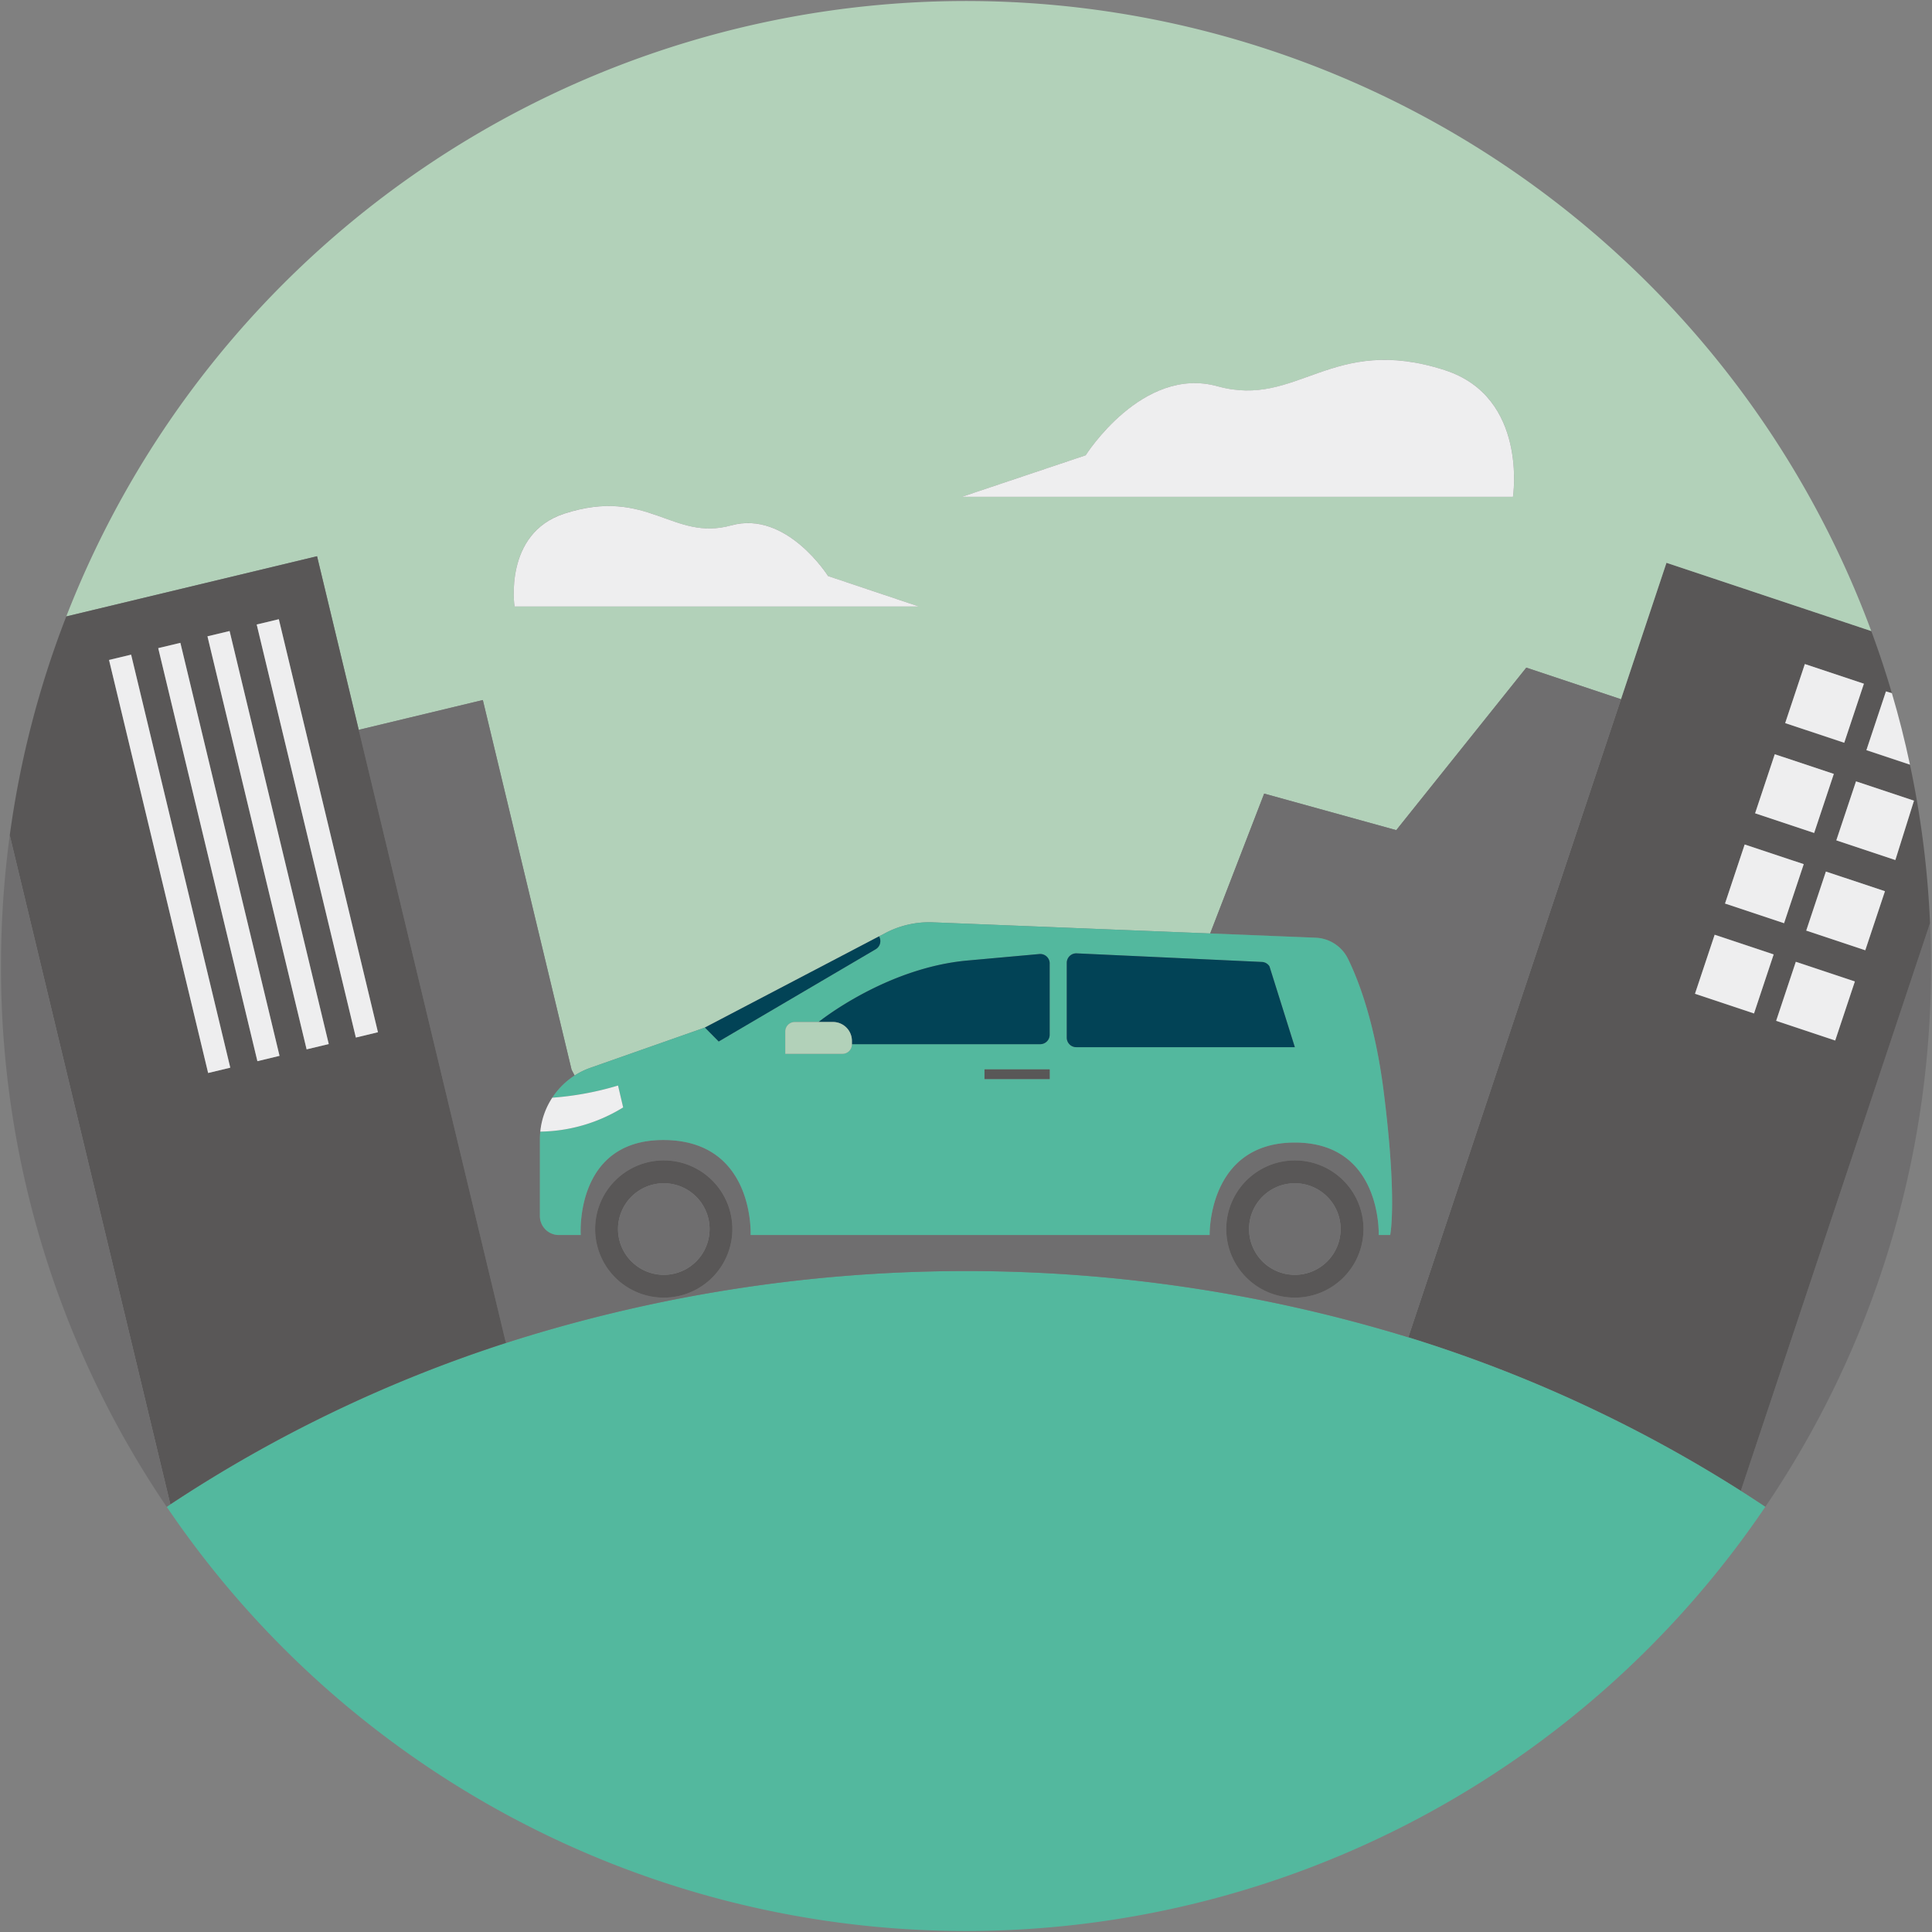 <svg xmlns="http://www.w3.org/2000/svg" xmlns:xlink="http://www.w3.org/1999/xlink" width="363" height="363" viewBox="0 0 363 363"><rect x="0" y="0" width="363" height="363" fill="#808080" stroke="none"/><defs><clipPath id="a"><rect width="363" height="363" fill="none"/></clipPath><clipPath id="b"><rect width="362.625" height="362.624" fill="none"/></clipPath></defs><g clip-path="url(#a)"><g transform="translate(0.187 0.189)"><g clip-path="url(#b)"><g clip-path="url(#b)"><path d="M467.256,228.93c.121,2.667.182,5.357.182,8.054A180.454,180.454,0,0,1,436.306,338.6c-1.515-1.015-3.053-2.015-4.6-3v-.008Z" transform="translate(-104.813 -55.672)" fill="#6f6e6f"/><path d="M447.271,207.273,411.722,313.934v.008a259.188,259.188,0,0,0-62.475-28.851L389.205,165.2l8.546-25.631L436.232,152.4q2.137,5.751,3.872,11.675l-1.114-.341-3.675,11.039L443.5,177.5a180.672,180.672,0,0,1,3.773,29.775m-6.516-11.857,3.5-11.153-10.895-3.629-3.7,11.084ZM435.1,212.372l3.7-11.092-11.092-3.7-3.7,11.092Zm-3.955-38.988,3.7-11.092-11.092-3.7-3.7,11.092Zm-1.7,55.945,3.7-11.092-11.092-3.7-3.7,11.092Zm-3.955-39,3.7-11.092-11.092-3.7-3.7,11.092Zm-5.652,16.956,3.7-11.092-11.092-3.7-3.7,11.092ZM414.2,224.244l3.69-11.092-11.084-3.7-3.7,11.092Z" transform="translate(-84.828 -34.015)" fill="#595757"/><path d="M469.979,197.4l-3.5,11.153-11.092-3.7,3.7-11.084Z" transform="translate(-110.552 -47.151)" fill="#eeeeef"/><path d="M471.03,185.226l-8.183-2.728,3.675-11.039,1.114.341q1.955,6.614,3.394,13.425" transform="translate(-112.36 -41.744)" fill="#eeeeef"/><rect width="11.692" height="11.692" transform="matrix(0.316, -0.949, 0.949, 0.316, 339.183, 174.66)" fill="#eeeeef"/><path d="M355.574,118.632l-38.481-12.827-8.546,25.631-17.79-5.932-24.434,30.533-24.82-6.864-10.115,26.2v.076l-52.1-2.091a17.715,17.715,0,0,0-8.963,2.015l-1.182.621-32.723,17.13-21.487,7.554a14.237,14.237,0,0,0-2.993,1.462l-.568-1.091L94.7,131.588l-23.313,5.6L63.555,104.57,16.437,115.882a181.384,181.384,0,0,1,339.137,2.75M288.257,93.4s2.871-18.729-12.8-23.79c-21.358-6.895-27.639,7.213-42.693,3.031-14.138-3.932-24.79,12.963-24.79,12.963l-23.245,7.8Zm-187.6,20.608h75.962l-17.055-5.72s-7.819-12.4-18.183-9.516c-11.046,3.068-15.653-7.281-31.329-2.22-11.5,3.712-9.395,17.456-9.395,17.456" transform="translate(-4.17 -0.25)" fill="#b2d1b9"/><rect width="11.692" height="11.692" transform="matrix(0.316, -0.949, 0.949, 0.316, 335.228, 135.672)" fill="#eeeeef"/><rect width="11.692" height="11.692" transform="matrix(0.316, -0.949, 0.949, 0.316, 333.531, 191.616)" fill="#eeeeef"/><rect width="11.692" height="11.692" transform="matrix(0.316, -0.949, 0.949, 0.316, 329.576, 152.62)" fill="#eeeeef"/><rect width="11.692" height="11.692" transform="matrix(0.316, -0.949, 0.949, 0.316, 323.924, 169.576)" fill="#eeeeef"/><path d="M435.118,235.508l-3.69,11.092-11.092-3.7,3.7-11.092Z" transform="translate(-102.057 -56.37)" fill="#eeeeef"/><path d="M274.626,327.658A259.188,259.188,0,0,1,337.1,356.509c1.546.985,3.084,1.985,4.6,3a181.341,181.341,0,0,1-300.353,0c.227-.159.455-.311.682-.462a258.036,258.036,0,0,1,63.089-30.336,283.424,283.424,0,0,1,169.508-1.053" transform="translate(-10.207 -76.582)" fill="#53b89e"/><path d="M123.076,252.745a12.721,12.721,0,0,0-.076,1.424V268.61a3.566,3.566,0,0,0,3.561,3.561h4.114s-1.22-17.85,15.509-17.85c17.229,0,16.411,17.85,16.411,17.85h86.243s-.4-17.373,16.009-17.373,15.759,17.373,15.759,17.373h2.152s1.379-6.448-1.227-27.01c-1.614-12.675-4.622-20.631-6.69-24.866a7.108,7.108,0,0,0-6.107-3.985l-19.767-.8v-.076l10.115-26.2L283.9,196.1l24.434-30.533,17.79,5.932-39.958,119.89a283.424,283.424,0,0,0-169.508,1.053l-.174-.546L88.967,177.253l23.313-5.6,16.676,69.461.568,1.091a14.215,14.215,0,0,0-6.448,10.539m154.666,18.3a12.891,12.891,0,1,0-12.9,12.888,12.9,12.9,0,0,0,12.9-12.888m-118.572,0a12.891,12.891,0,1,0-12.888,12.888,12.893,12.893,0,0,0,12.888-12.888" transform="translate(-21.748 -40.316)" fill="#6f6e6f"/><path d="M329.285,91.182c15.676,5.061,12.8,23.79,12.8,23.79H238.557l23.245-7.8s10.652-16.9,24.79-12.963c15.054,4.182,21.335-9.925,42.693-3.031" transform="translate(-58.002 -21.82)" fill="#eeeeef"/><path d="M292.417,260.463c2.606,20.563,1.227,27.01,1.227,27.01h-2.152s.644-17.373-15.759-17.373-16.009,17.373-16.009,17.373H173.482s.818-17.85-16.411-17.85c-16.729,0-15.509,17.85-15.509,17.85h-4.114a3.566,3.566,0,0,1-3.561-3.561V269.471a12.721,12.721,0,0,1,.076-1.424,30.442,30.442,0,0,0,15.57-4.546l-.962-4.114a57.069,57.069,0,0,1-12.357,2.288,14.2,14.2,0,0,1,7.19-5.629l21.487-7.554,2.591,2.621,29.5-17.335a1.767,1.767,0,0,0,.629-2.417l1.182-.621a17.715,17.715,0,0,1,8.963-2.015l52.1,2.091,19.767.8a7.108,7.108,0,0,1,6.107,3.985c2.068,4.235,5.076,12.191,6.69,24.866m-16.683-8.281L270.968,237a1.772,1.772,0,0,0-1.462-.833l-34.8-1.614a1.784,1.784,0,0,0-1.826,1.78V250.4a1.783,1.783,0,0,0,1.78,1.78Zm-46.065,4.175H217.425v1.811h12.244Zm0-6.516V236.453a1.78,1.78,0,0,0-1.94-1.773L214.22,235.9c-15.441,1.386-27.965,11.547-27.965,11.547H181.77a1.778,1.778,0,0,0-1.78,1.78v4.2h10.743a1.778,1.778,0,0,0,1.78-1.78v-.03h35.374a1.778,1.778,0,0,0,1.78-1.78" transform="translate(-32.635 -55.618)" fill="#53b89e"/><path d="M316.985,287.77a12.891,12.891,0,1,1-12.888,12.9,12.9,12.9,0,0,1,12.888-12.9m8.6,12.9a8.6,8.6,0,1,0-8.6,8.6,8.6,8.6,0,0,0,8.6-8.6" transform="translate(-73.886 -69.932)" fill="#595757"/><path d="M318.356,293.43a8.6,8.6,0,1,1-8.6,8.607,8.6,8.6,0,0,1,8.6-8.607" transform="translate(-75.258 -71.304)" fill="#6f6e6f"/><path d="M302.634,238.867,307.4,254.05H266.327a1.783,1.783,0,0,1-1.78-1.78V238.2a1.784,1.784,0,0,1,1.826-1.78l34.8,1.614a1.772,1.772,0,0,1,1.462.833" transform="translate(-64.301 -57.487)" fill="#024356"/><rect width="12.244" height="1.811" transform="translate(184.79 200.738)" fill="#595757"/><path d="M246.42,238.361v13.388a1.778,1.778,0,0,1-1.78,1.78H209.265v-.614a3.56,3.56,0,0,0-3.553-3.561h-2.7s12.524-10.16,27.965-11.547l13.509-1.22a1.78,1.78,0,0,1,1.94,1.773" transform="translate(-49.387 -57.526)" fill="#024356"/><path d="M203.51,144.362H127.549s-2.106-13.744,9.395-17.456c15.676-5.061,20.282,5.288,31.329,2.22,10.365-2.879,18.183,9.516,18.183,9.516Z" transform="translate(-31.062 -30.602)" fill="#eeeeef"/><path d="M207.53,232.21a1.767,1.767,0,0,1-.629,2.417l-29.5,17.335-2.591-2.621Z" transform="translate(-42.552 -56.467)" fill="#024356"/><path d="M207.261,257.615v.03a1.778,1.778,0,0,1-1.78,1.78H194.737v-4.2a1.778,1.778,0,0,1,1.78-1.78h7.19A3.56,3.56,0,0,1,207.261,257Z" transform="translate(-47.382 -61.612)" fill="#b2d1b9"/><path d="M160.492,287.77a12.891,12.891,0,1,1-12.9,12.9,12.893,12.893,0,0,1,12.9-12.9m8.6,12.9a8.6,8.6,0,1,0-8.6,8.6,8.6,8.6,0,0,0,8.6-8.6" transform="translate(-35.958 -69.932)" fill="#595757"/><path d="M161.866,293.43a8.6,8.6,0,1,1-8.6,8.607,8.6,8.6,0,0,1,8.6-8.607" transform="translate(-37.332 -71.304)" fill="#6f6e6f"/><path d="M148.594,269.2l.962,4.114a30.442,30.442,0,0,1-15.57,4.546,14.15,14.15,0,0,1,2.25-6.372,57.07,57.07,0,0,0,12.357-2.288" transform="translate(-32.659 -65.431)" fill="#eeeeef"/><path d="M95.509,285.2l.174.546a258.039,258.039,0,0,0-63.089,30.336L2.425,190.4H2.417a180.238,180.238,0,0,1,10.622-41.148L60.157,137.94l7.834,32.617ZM71.6,227.372l-18.623-77.6-4.159.993,18.63,77.606Zm-9.243,2.22-18.631-77.6-4.159.993,18.631,77.606Zm-9.251,2.22-18.63-77.6-4.159.993,18.63,77.606Zm-9.251,2.22-18.63-77.6-4.152.993,18.623,77.606Z" transform="translate(-0.773 -33.62)" fill="#595757"/><path d="M67.816,153.56l18.623,77.6-4.152,1L63.657,154.553Z" transform="translate(-15.614 -37.405)" fill="#eeeeef"/><path d="M55.606,156.49l18.63,77.6-4.159,1-18.63-77.606Z" transform="translate(-12.655 -38.116)" fill="#eeeeef"/><path d="M43.4,159.42l18.63,77.6-4.159,1L39.237,160.413Z" transform="translate(-9.696 -38.826)" fill="#eeeeef"/><path d="M31.188,162.35l18.63,77.6-4.159,1L27.037,163.343Z" transform="translate(-6.739 -39.536)" fill="#eeeeef"/><path d="M32.068,332.866c-.227.151-.455.3-.682.462h-.008A180.454,180.454,0,0,1,.247,231.713,183.268,183.268,0,0,1,1.891,207.18H1.9Z" transform="translate(-0.247 -50.4)" fill="#6f6e6f"/></g></g></g></g></svg>